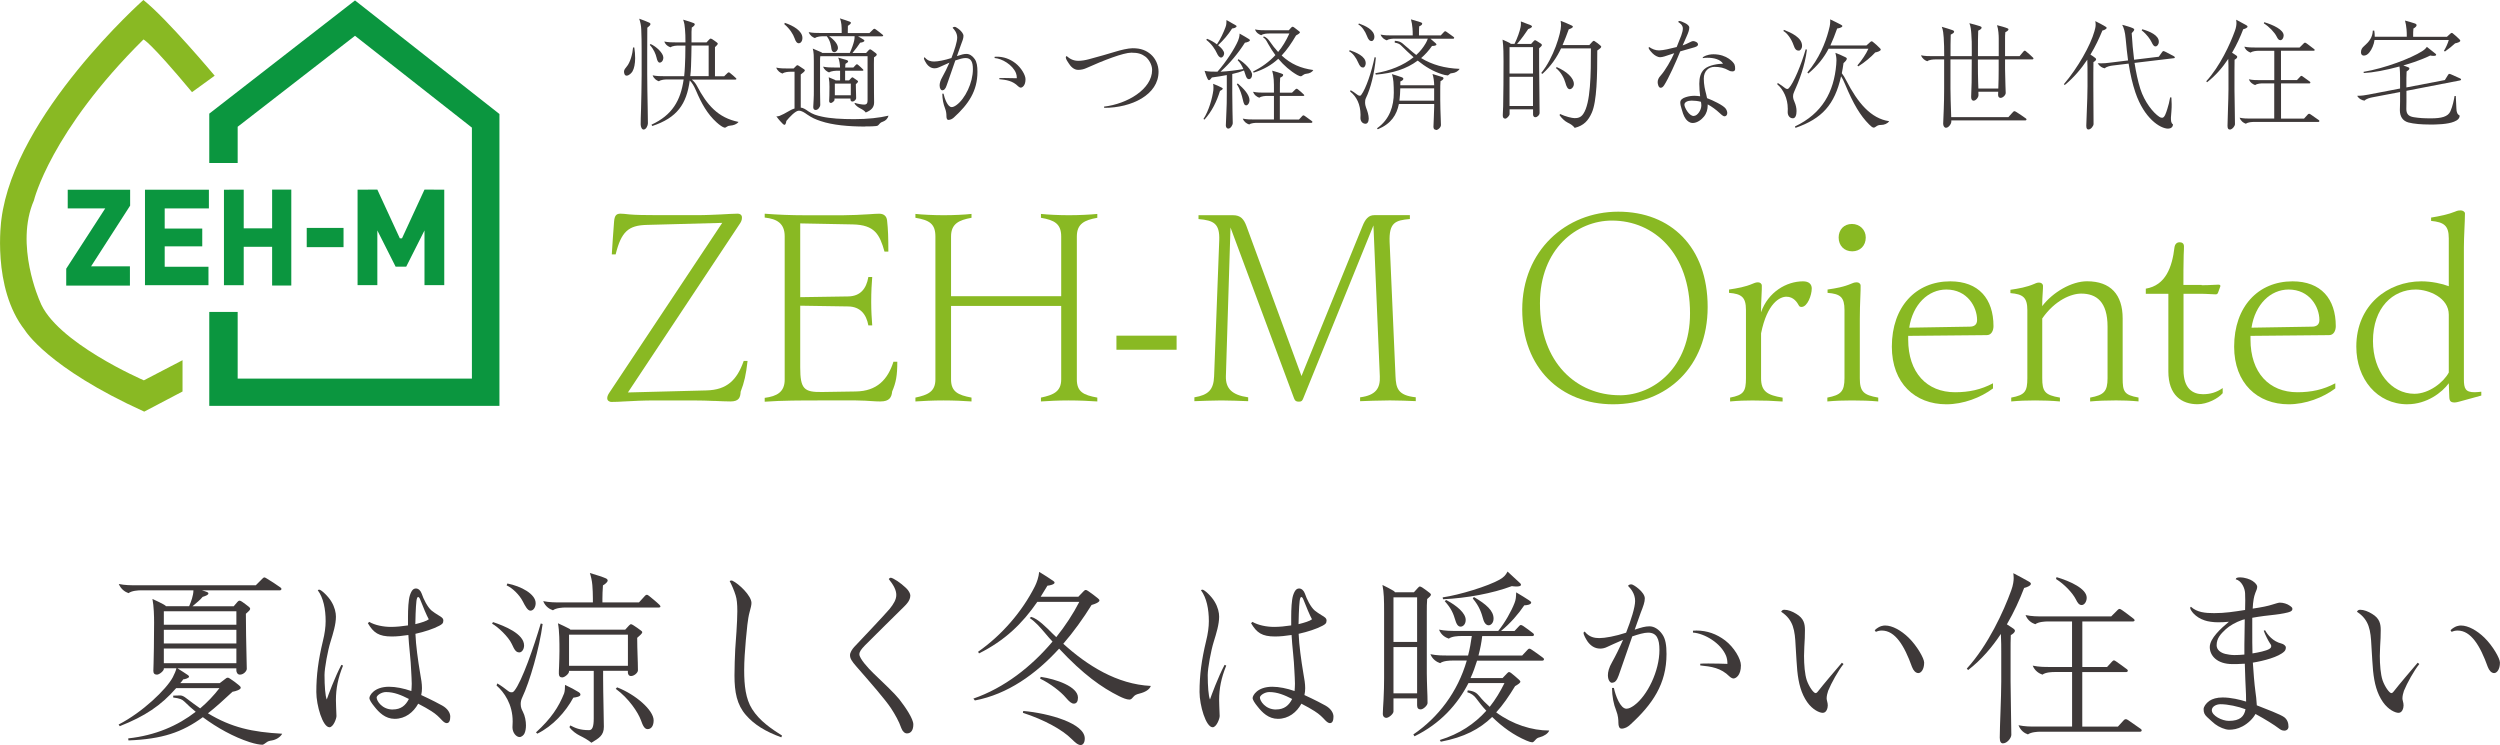 <?xml version="1.0" encoding="UTF-8"?>
<svg id="Layer_2" data-name="Layer 2" xmlns="http://www.w3.org/2000/svg" viewBox="0 0 466.62 139.07">
  <defs>
    <style>
      .cls-1 {
        fill: #89b923;
      }

      .cls-2 {
        fill: #3e3939;
      }

      .cls-3 {
        fill: #0b963f;
      }
    </style>
  </defs>
  <g id="_画像" data-name="画像">
    <g>
      <g>
        <path class="cls-1" d="M26.76,0S2.71,21.36.26,40.95c0,0-1.84,12.75,4.38,20.67,0,0,4.15,6.99,22.28,15.21l7.15-3.76v-5.84l-7.22,3.76s-16.6-7.15-19.44-14.83c0,0-4.69-10.45-1.08-18.75,0,0,3.07-12.83,20.44-30.04,0,0,1,.15,9.07,9.83l4.23-3.07S31.14,3.46,26.76,0Z"/>
        <polygon class="cls-3" points="88.08 70.66 88.08 23.82 66.26 6.68 44.36 23.66 44.36 30.42 39.06 30.42 39.06 21.21 66.26 .08 93.22 21.28 93.22 75.76 39.06 75.76 39.06 58.22 44.36 58.22 44.36 70.66 88.08 70.66"/>
        <polygon class="cls-3" points="24.29 35.41 24.29 38.38 17 49.71 24.25 49.71 24.25 53.31 12.36 53.31 12.36 50.15 19.64 38.9 12.64 38.9 12.64 35.41 24.29 35.41"/>
        <polygon class="cls-3" points="38.99 35.41 27.06 35.41 27.06 53.23 38.91 53.23 38.91 49.79 30.74 49.79 30.74 45.98 37.75 45.98 37.75 42.66 30.74 42.66 30.74 38.9 38.99 38.9 38.99 35.41"/>
        <polygon class="cls-3" points="50.79 42.62 50.79 35.39 54.37 35.39 54.37 53.29 50.79 53.29 50.79 46.06 45.49 46.06 45.49 53.23 41.8 53.23 41.8 35.41 45.49 35.4 45.49 42.62 50.79 42.62"/>
        <rect class="cls-3" x="57.25" y="42.54" width="6.87" height="3.59"/>
        <polygon class="cls-3" points="73.84 49.77 70.43 43.01 70.43 53.22 66.74 53.22 66.74 35.4 70.43 35.39 74.63 44.49 75.03 44.49 79.23 35.39 82.92 35.4 82.92 53.22 79.23 53.22 79.23 43.01 75.82 49.77 73.84 49.77"/>
      </g>
      <g>
        <path class="cls-1" d="M133.37,74.84c-1.24-.05-2.53-.1-4.16-.1h-6.74c-2.49,0-4.25.1-5.98.19-.67.05-1.72.09-2.34.09-.48,0-.81-.29-.81-.67,0-.24.05-.53.33-.96l21.13-31.79-14.15.38c-3.3.1-4.69,1.2-5.74,5.5h-.72c.1-1.77.29-4.3.43-6.17.1-1.1.43-1.43,1.2-1.43.33,0,.86.05,1.67.14,1,.1,3.01.14,5.5.14h7.03c1.77,0,3.63-.1,4.59-.14.77-.05,2.49-.14,3.06-.14.53,0,.81.33.81.62,0,.33,0,.62-.29,1.1l-20.99,31.65,14.68-.38c3.82-.1,5.69-1.96,6.93-5.5h.72c-.29,2.58-.62,4.02-1.29,5.74-.05,1.1-.33,1.82-1.91,1.82-.72,0-1.86-.05-2.96-.1Z"/>
        <path class="cls-1" d="M164.38,74.93c-.48,0-.72,0-1.43-.05-.72-.05-2.2-.14-3.2-.14h-6.69c-3.35,0-7.17,0-10.33.24v-.72c2.29-.29,3.73-1.1,3.73-3.39v-26.77c0-2.39-1.43-3.25-3.73-3.49v-.72c2.44.19,4.88.29,7.55.29h7.03c1.48,0,3.49-.1,4.92-.19.62-.05,1.48-.1,1.86-.1.91,0,1.39.48,1.48,1.24.19,1.72.24,3.2.24,5.83h-.72c-.91-3.25-1.86-4.97-5.88-5.07l-9.85-.19v13.77l8.99-.14c2.2-.05,3.35-1.39,3.73-3.63h.72c-.1,1.24-.19,2.68-.19,4.64,0,1.82.1,3.11.19,4.4h-.72c-.38-2.1-1.53-3.49-3.73-3.54l-8.99-.14v11.52c0,4.02.72,4.64,4.06,4.59l6.31-.1c3.97-.05,5.98-2.25,7.03-5.55h.72c0,2.58-.24,3.87-.96,5.55-.1,1.1-.53,1.86-2.15,1.86Z"/>
        <path class="cls-1" d="M204.8,74.93c-1.39-.1-3.44-.19-5.35-.19s-3.82.1-5.16.19v-.72c2.29-.48,3.78-1.1,3.78-3.39v-13.72h-20.56v13.72c0,2.29,1.29,2.92,3.82,3.39v.72c-1.29-.1-3.35-.19-5.26-.19s-3.87.1-5.21.19v-.72c2.29-.48,3.73-1.1,3.73-3.39v-26.68c0-2.39-1.15-3.06-3.73-3.49v-.72c1.34.14,3.44.24,5.26.24,1.96,0,3.92-.1,5.21-.24v.72c-2.34.43-3.82,1.1-3.82,3.49v11.14h20.56v-11.14c0-2.39-1.29-3.06-3.78-3.49v-.72c1.34.14,3.35.24,5.21.24s3.92-.1,5.31-.24v.72c-2.39.43-3.82,1.1-3.82,3.49v26.68c0,2.29,1.2,2.92,3.82,3.39v.72Z"/>
        <path class="cls-1" d="M219.61,65.28h-11.23v-2.63h11.23v2.63Z"/>
        <path class="cls-1" d="M259.17,74.74c-1.72,0-4.11.1-5.31.14v-.72c2.96-.38,3.78-1.72,3.68-3.92l-1.19-28.16-13.1,32.27c-.19.48-.33.62-.81.62-.53,0-.72-.14-.91-.62l-11.86-31.89-.86,27.78c-.05,2.25,1.1,3.49,4.16,3.92v.72c-1.24-.05-3.68-.14-5.02-.14-1.48,0-3.87.1-5.02.14v-.72c2.58-.43,3.59-1.39,3.68-3.92l.96-25.43c.1-3.06-1-3.68-3.87-3.92v-.72h6.45c1.39,0,2.01.72,2.49,2.01l10.28,28.01,11.38-27.97c.53-1.34,1.15-2.06,2.2-2.06h6.65v.72c-2.68.24-3.92.62-3.78,4.3l1.1,25.05c.1,2.15.38,3.58,3.78,3.92v.72c-1.15-.05-3.49-.14-5.07-.14Z"/>
        <path class="cls-1" d="M301.09,75.46c-9.75,0-16.97-6.74-16.97-17.69s8.13-18.26,17.93-18.26,16.68,6.6,16.68,17.78-7.6,18.17-17.64,18.17ZM302.29,73.78c6.41,0,13.15-5.26,13.15-15.3,0-11.19-6.69-17.31-14.58-17.31-6.5,0-13.43,5.21-13.43,15.44,0,11.19,6.93,17.16,14.87,17.16Z"/>
        <path class="cls-1" d="M327.37,74.74c-1.53,0-2.96.05-4.45.19v-.72c2.53-.48,2.96-1.15,2.96-3.63v-12.72c0-2.39-.81-3.01-3.16-3.2v-.62c1.58-.24,3.01-.48,4.45-1.1.57-.24.72-.24,1-.24.33,0,.67.24.67.62,0,.53,0,.96-.05,1.72-.05.96-.1,2.2-.1,3.25,1.34-3.82,4.78-5.78,7.84-5.78,1.1,0,1.63.53,1.63,1.34,0,1.24-.81,3.44-1.91,3.44-.19,0-.38-.05-.48-.24-.33-.62-1-1.67-2.34-1.67-1.19,0-3.59,1.15-4.73,6.84v8.37c0,2.49,1.19,3.16,4.02,3.63v.72c-1.91-.14-3.44-.19-5.35-.19Z"/>
        <path class="cls-1" d="M345.66,74.74c-1.67,0-3.06.05-4.59.19v-.72c2.53-.48,3.2-1.15,3.2-3.63v-12.72c0-2.39-.76-3.01-3.16-3.2v-.62c1.63-.24,3.01-.48,4.45-1.1.57-.24.72-.24,1.05-.24s.67.24.67.62c0,.48,0,1.2-.05,2.1-.05,1.2-.1,2.63-.1,4.21v10.95c0,2.49.67,3.16,3.44,3.63v.72c-1.53-.14-3.2-.19-4.92-.19ZM345.66,41.8c1.48,0,2.58,1.1,2.58,2.53,0,1.53-1.05,2.58-2.53,2.58s-2.53-1.05-2.53-2.58c0-1.43.96-2.53,2.49-2.53Z"/>
        <path class="cls-1" d="M364,52.51c5.31,0,8.08,3.25,8.08,8.37,0,.81-.38,1.67-1.24,1.67l-14.68.14v.67c0,6.21,3.49,9.85,8.75,9.85,2.63,0,4.83-.48,7.08-1.67v.96c-2.29,1.72-5.55,2.96-8.7,2.96-5.83,0-10.18-3.92-10.18-10.76,0-7.46,4.49-12.19,10.9-12.19ZM363.28,54.04c-3.39,0-6.26,2.77-6.93,7.12l11.28-.19c.81,0,1.39-.33,1.39-1.24,0-2.44-1.82-5.69-5.74-5.69Z"/>
        <path class="cls-1" d="M394.66,74.74c-1.48,0-3.01.05-4.54.19v-.72c2.58-.48,3.25-1.15,3.25-3.63v-9.61c0-4.64-2.06-6.17-4.92-6.17-1.82,0-4.88,1.2-7.27,4.64v11.14c0,2.49.48,3.16,3.3,3.63v.72c-1.53-.14-3.11-.19-4.64-.19s-2.92.05-4.45.19v-.72c2.58-.48,3.01-1.15,3.01-3.63v-12.67c0-2.39-.81-3.01-3.16-3.2v-.62c1.58-.24,3.01-.48,4.45-1.1.53-.24.62-.24.96-.24s.67.24.67.62c0,.33,0,.53-.05,1.24-.05.67-.1,1.62-.1,2.53,2.01-2.63,5.5-4.64,8.37-4.64,4.4,0,6.65,2.49,6.65,6.93v11.14c0,2.49.24,3.16,2.96,3.63v.72c-1.48-.14-2.96-.19-4.49-.19Z"/>
        <path class="cls-1" d="M410.94,53.23c.62,0,1.15,0,2.01-.05.76-.05.91-.05,1.1-.05.29,0,.38.1.38.24,0,.05,0,.1-.1.33l-.33.91c-.1.24-.19.33-.48.33-.24,0-.38,0-1.1-.05-.77-.05-1.24-.05-1.86-.05h-3.01v14.25c0,3.44,1.72,4.49,3.63,4.49,1.34,0,2.53-.33,3.68-1.15v.96c-.86,1-2.87,2.06-4.69,2.06-2.96,0-5.45-1.67-5.45-6.12v-14.49h-4.21v-.96c3.73-.62,4.92-4.06,5.35-7.7.1-.67.48-.96.96-.96.43,0,.81.19.81.76,0,.33,0,.77-.05,1.62-.05,1-.05,4.45-.05,5.59h3.39Z"/>
        <path class="cls-1" d="M427.89,52.51c5.31,0,8.08,3.25,8.08,8.37,0,.81-.38,1.67-1.24,1.67l-14.68.14v.67c0,6.21,3.49,9.85,8.75,9.85,2.63,0,4.83-.48,7.08-1.67v.96c-2.29,1.72-5.55,2.96-8.7,2.96-5.83,0-10.18-3.92-10.18-10.76,0-7.46,4.49-12.19,10.9-12.19ZM427.17,54.04c-3.39,0-6.26,2.77-6.93,7.12l11.28-.19c.81,0,1.39-.33,1.39-1.24,0-2.44-1.82-5.69-5.74-5.69Z"/>
        <path class="cls-1" d="M449.36,75.46c-5.69,0-9.56-4.73-9.56-10.76,0-7.75,5.88-12.19,12.14-12.19,1.91,0,3.87.43,5.12.91v-8.94c0-2.39-.91-3.01-3.3-3.25v-.62c1.53-.24,3.3-.62,4.45-1.1.53-.24.81-.24,1.1-.24.33,0,.77.24.77.57,0,.67-.05,1.91-.1,2.96-.05,1.15-.1,2.34-.1,3.35v24.62c0,1.77.29,2.44,2.01,2.44.33,0,.81-.05,1.24-.1v.72l-3.82,1.05c-.33.1-.86.24-1.15.24-.72,0-.96-.24-1-.96l-.1-2.63c-1.24,1.72-4.11,3.92-7.7,3.92ZM457.06,58.73c0-3.16-3.73-4.69-6.17-4.69-4.25,0-7.98,3.35-7.98,9.61,0,5.69,3.39,9.85,7.74,9.85,2.73,0,5.45-2.15,6.41-3.97v-10.8Z"/>
      </g>
      <g>
        <path class="cls-2" d="M116.94,14.12c-.34,0-.47-.41-.47-.77,0-.32.27-.65.47-.88.7-.79,1.13-2.44,1.22-3.61h.23c.11.65.16,1.33.16,2.01,0,.99-.18,1.92-.5,2.46-.18.29-.63.79-1.11.79ZM119.31,3.49c.77.27,1.4.52,1.9.75.14.07.2.16.2.25,0,.22-.32.47-.59.68-.02.9-.02,2.55-.02,4.27v4.36c0,1.76.05,4.33.09,6.34.02,1.04.04,2.39.04,2.89,0,.38-.32,1.15-.81,1.15-.34,0-.54-.54-.54-.97,0-.56.02-1.58.07-2.87.04-1.4.11-4.72.11-6.32v-4.56c0-1.51-.02-2.89-.07-3.93-.02-.77-.18-1.44-.38-2.03ZM121.28,8.39l.14-.18c1.06.45,2.39,1.71,2.39,2.53,0,.63-.38.95-.68.95s-.47-.41-.59-.95c-.14-.61-.52-1.58-1.26-2.35ZM135.22,23.81c-.25,0-.9-.45-1.47-.97-1.74-1.58-2.8-3.5-3.84-5.93-.38-.88-.75-1.49-1.17-1.9-.59,4.42-2.35,6.97-7,8.51l-.14-.25c3.86-1.78,5.44-4.49,6-8.44h-3.09c-.38,0-1.15.04-1.53.34-.41-.13-.93-.47-1.17-1.11.77.16,1.42.16,2.14.16h3.75c.07-.63.11-1.24.14-1.87.05-.86.09-2.39.09-3.84h-1.24c-.38,0-1.15.02-1.53.32-.41-.13-.93-.43-1.17-1.08.77.16,1.42.16,2.14.16h1.81c0-.92-.02-1.81-.09-2.5-.04-.56-.11-1.11-.34-1.74.86.25,1.65.5,1.99.65.14.07.18.14.18.23,0,.16-.25.41-.56.59-.02.2-.05.56-.05.79v1.99h2.8l.5-.54c.11-.11.2-.18.27-.18.09,0,.2.07.32.13.34.23.54.36.83.59.09.07.18.14.18.25,0,.14-.25.38-.52.63v5.44h1.71l.65-.63s.14-.11.2-.11.14.02.27.14c.36.29.79.65,1.06.92.07.07.11.11.11.16,0,.09-.09.14-.2.14h-8.12c.38.32.72.72.93,1.13,1.9,3.63,3.97,6,7.79,6.77-.34.43-.93.65-1.62.7-.25.02-.38.07-.54.18-.16.11-.29.2-.45.2ZM128.84,14.21h3.43v-5.71h-3.2c-.02,1.26-.04,2.55-.09,3.84-.02.65-.07,1.29-.14,1.87Z"/>
        <path class="cls-2" d="M161.48,23.62c-3.07,0-6.09-.27-8.3-1.02-.95-.32-1.6-.59-2.51-1.22-.52-.36-1.02-.72-1.58-.72-.61,0-1.74,1.2-2.32,1.92-.04.34-.16.72-.34.72-.07,0-.18-.04-.32-.18-.27-.27-.68-.68-1.2-1.4.2,0,.36,0,.59-.09.56-.22,1.06-.5,1.56-.79.38-.23.79-.45,1.24-.59v-6.86h-.72c-.38,0-1.15.04-1.53.34-.41-.13-.93-.47-1.17-1.11.77.16,1.42.16,2.14.16h1.11l.5-.5s.11-.11.2-.11c.07,0,.16.04.29.13.36.23.72.47.95.63.09.07.16.13.16.22,0,.16-.43.5-.77.75v6.18c.47.04.97.38,1.42.7.83.56,1.53.77,2.55.99,1.49.34,3.63.47,6,.47,2.53,0,4.72-.25,6.41-.65-.14.52-.5.92-1.02,1.11-.41.13-.54.27-.77.54-.16.18-.23.25-.54.29-.36.05-1.02.07-2.03.07ZM149.12,8.08c-.38,0-.61-.34-.81-.93-.27-.77-.9-1.78-1.92-2.64l.09-.25c1.6.54,3.29,1.51,3.29,2.82,0,.63-.34.99-.65.99ZM161.57,20.98c-.2-.29-.52-.5-.99-.74-.5-.27-.81-.5-1.08-.9l.04-.14c.61.2,1.33.32,1.74.32.56,0,.65-.32.65-.86v-8.17h-8.82c-.05.32-.05.56-.05.88v5.66c0,.34,0,.63.02,1.33.02.7.02,1.04.02,1.22,0,.34-.38.95-.86.95-.29,0-.45-.2-.45-.54,0-.32.05-1.04.07-1.31.04-.59.04-1.31.04-1.67v-5.64c0-.59,0-1.67-.2-2.3.77.32,1.13.47,1.47.63.16.07.25.11.29.18h5.15c.36-.77.68-1.67.81-2.26.07-.29.09-.54.09-.86h-4.76c.97.68,1.65,1.51,1.65,2.19,0,.41-.34.79-.68.79-.29,0-.5-.25-.54-.65-.07-.52-.18-1.45-.86-2.32h-.68c-.38,0-1.15.04-1.53.34-.41-.13-.93-.47-1.17-1.11.77.16,1.42.16,2.14.16h4.02v-.36c0-.75-.02-1.67-.34-2.37.72.23,1.29.41,1.83.61.18.07.23.14.23.23,0,.16-.27.38-.56.56-.02.2-.02.7-.02.93v.41h4.04l.68-.66c.07-.07.16-.14.23-.14.09,0,.16.05.32.16.41.29.86.65,1.2.93.11.09.14.13.14.18,0,.07-.07.14-.2.14h-4.51c.41.22.81.47,1.06.63.11.07.14.14.14.18,0,.25-.54.36-.79.38-.34.52-.86,1.24-1.44,1.92h2.55l.5-.54c.11-.11.18-.14.25-.14s.16.05.32.16c.23.16.52.38.72.54.11.09.2.18.2.27,0,.18-.25.38-.52.54-.02.16-.02.74-.02,1.24,0,1.35,0,3.97.02,5.44.02.99.02,1.56.02,1.74,0,.97-.61,1.47-1.53,1.85ZM155.12,19.22c-.25,0-.36-.14-.36-.38,0-.16.02-.59.04-1.02.02-.61.02-1.06.02-1.62,0-.65-.02-1.06-.14-1.78.45.18.77.32,1.11.47.09.05.14.07.18.11h.83v-1.8h-.41c-.38,0-1.2.02-1.65.32-.34-.14-.86-.43-1.11-1.08.77.16,1.42.16,2.14.16h1.02c0-.47-.11-1.35-.34-1.85.5.14,1.22.34,1.49.43.29.09.36.18.36.29,0,.13-.2.27-.5.45-.02.25-.05.61-.05.68h1.53l.47-.5s.11-.11.18-.11.11.02.25.13c.32.27.54.47.88.81.07.07.09.09.09.16s-.07.11-.14.11h-3.27v1.8h.74l.38-.41c.14-.13.16-.16.23-.16s.14.04.2.09c.2.14.5.34.72.5.09.07.14.11.14.2,0,.11-.2.32-.41.5,0,.23,0,.5.02,1.02.02.54.04,1.35.04,1.56,0,.29-.34.65-.72.65-.25,0-.34-.2-.34-.45v-.11h-2.98v.25c0,.2-.45.59-.7.59ZM158.8,17.78v-2.17h-2.98v2.17h2.98Z"/>
        <path class="cls-2" d="M177.01,22.38c-.27,0-.36-.34-.36-.7,0-.32-.02-.86-.27-1.49-.29-.72-.5-1.72-.5-2.71h.23c.18.88.77,2.51,1.51,2.51.29,0,.59-.16.9-.38,1.62-1.17,3.07-4.17,3.07-6.68,0-1.38-.34-2.1-1.38-2.1-.47,0-1.17.2-1.9.45-.56,1.6-1.2,3.43-1.44,4.15-.16.47-.25.72-.36.95-.25.47-.52.47-.68.47s-.45-.29-.45-.9c0-.38.11-.9.52-1.6.41-.72.88-1.67,1.31-2.66-.74.32-1.69.75-1.92.86-.27.13-.56.2-.83.2-.7,0-1.17-.38-1.51-.84-.2-.29-.5-.81-.5-1.04,0-.11.07-.16.14-.18.54.68,1.2.79,1.76.79.68,0,1.94-.23,3.23-.65.61-1.56,1.08-3.07,1.08-3.81,0-.9-.54-1.51-.86-1.83.14-.16.25-.18.43-.18.23,0,1.6.92,1.6,1.69,0,.45-.18.93-.5,1.74-.11.29-.38,1.06-.72,2.03.79-.27,1.29-.41,1.78-.41.56,0,1.13.36,1.53.95.41.56.52,1.35.52,2.39,0,3.59-1.67,6.05-4.4,8.53-.25.23-.61.45-1.04.45ZM185.63,10.6c.18-.02.27-.02.43-.02,1.26,0,2.41.41,3.45,1.2,1.08.83,1.9,2.23,1.9,3,0,1.24-.63,1.58-.9,1.58-.11,0-.34-.11-.47-.25-1.04-1.04-2.19-1.2-3.52-1.33v-.2c.2-.02.56-.02.99-.02.81,0,1.83.02,2.28.04,0-.36-.05-.65-.16-.95-.63-1.58-2.64-2.73-3.99-2.82v-.23Z"/>
        <path class="cls-2" d="M198.93,10.74c0-.16.09-.27.16-.27.68.59,1.33.88,2.19.88.52,0,1.2-.09,1.94-.29,1.74-.45,3.95-1.11,4.92-1.4,1.02-.32,2.44-.66,3.27-.66,1.58,0,2.55.43,3.39,1.15.88.77,1.44,1.99,1.44,3.23,0,4.31-5.03,6.75-10.13,6.75l-.05-.23c4.36-.5,8.98-3.27,8.98-6.84,0-1.04-.68-2.05-1.24-2.48-.68-.5-1.33-.75-2.64-.75-1.47,0-5.21,1.44-8.42,2.89-.41.18-.88.32-1.51.32-.79,0-1.38-.63-1.71-1.15-.2-.29-.59-.86-.59-1.15Z"/>
        <path class="cls-2" d="M226.49,16.34c0-.23-.02-.45-.07-.7.63.25,1.17.47,1.58.7.2.11.23.16.23.2,0,.16-.32.34-.52.43-.63,2.01-1.47,3.75-2.89,5.35l-.2-.11c1.02-1.56,1.65-3.88,1.85-5.37.02-.16.02-.32.02-.5ZM229.27,24.01c-.29,0-.47-.29-.47-.59,0-.32.07-1.74.11-2.66.05-.88.07-1.99.07-3.34v-3.41c-.9.18-1.81.32-2.78.45-.14.18-.38.5-.52.5-.09,0-.18-.04-.29-.25-.14-.23-.29-.68-.56-1.49.63.16,1.6.16,2.41.16,1.58-1.78,3.23-4.33,3.84-5.78.11-.27.29-.77.29-1.33.61.34,1.24.7,1.74,1.02.14.09.18.14.18.23,0,.2-.47.38-.93.45-1.2,1.9-2.8,3.84-4.56,5.42,1.33-.07,2.98-.27,4.27-.5-.23-.56-.56-1.17-1.06-1.65l.14-.2c1.13.65,2.55,2.08,2.55,2.91,0,.52-.29.83-.56.83-.41,0-.56-.43-.7-.88-.07-.23-.16-.5-.25-.74-.61.25-1.38.47-2.19.65v3.56c0,.99.02,2.28.04,3.36.02.99.05,1.99.05,2.23,0,.41-.41,1.04-.81,1.04ZM227.91,10.74c-.34,0-.59-.41-.77-.79-.32-.7-.97-1.74-1.99-2.51l.14-.2c.61.23,1.29.61,1.85,1.04.7-1.06,1.22-2.19,1.6-3.21.16-.43.18-.74.18-1.33.59.32,1.35.77,1.74.99.11.07.14.11.14.16,0,.27-.56.41-.83.43-.77,1.2-1.58,2.14-2.62,3.12.65.52,1.13,1.08,1.13,1.53,0,.38-.27.77-.56.77ZM230.85,15.73l.18-.16c1.11.97,2.19,2.12,2.19,3.14,0,.47-.29.95-.61.95-.34,0-.47-.29-.65-1.11-.14-.61-.47-1.92-1.11-2.82ZM233.13,23.22c-.41-.13-.93-.45-1.17-1.08.77.16,1.42.16,2.14.16h3.68v-4.4h-1.2c-.38,0-1.15.04-1.53.34-.41-.14-.93-.45-1.17-1.11.77.16,1.42.16,2.14.16h1.76v-.7c0-.56,0-1.02-.04-1.71-.04-.61-.16-1.22-.29-1.69.74.2,1.29.38,1.69.52.29.09.36.16.36.29,0,.23-.27.36-.56.5-.05.75-.05,1.29-.05,2.03v.77h2.26l.65-.63s.14-.11.2-.11.14.02.27.13c.36.29.79.65,1.06.93.07.07.11.11.11.16,0,.09-.09.13-.2.13h-4.36v4.4h3.57l.61-.65c.09-.09.14-.13.23-.13.07,0,.11.02.27.13.36.25.86.61,1.29.93.09.07.11.11.11.18s-.07.16-.2.16h-10.09c-.38,0-1.15.02-1.53.32ZM242.79,14.24c-.11,0-.36-.07-.68-.25-1.26-.72-2.48-1.78-3.52-3.02-1.24,1.15-2.71,2.01-4.6,2.59l-.11-.2c1.6-.81,3-1.81,4.17-3.07-.5-.68-.95-1.38-1.35-2.1-.38-.7-.52-.97-.93-1.2l.11-.2c.47.16.86.56,1.06.86.54.79,1.08,1.47,1.62,2.05.81-.97,1.49-2.1,2.1-3.45h-3.72c-.38,0-1.15.02-1.53.32-.41-.14-.93-.43-1.17-1.08.77.16,1.42.16,2.14.16h4.17l.45-.5c.11-.11.2-.16.27-.16s.16.04.32.16c.27.2.65.5.93.72.11.09.11.14.11.18,0,.11-.29.34-.72.56-.86,1.47-1.71,2.71-2.69,3.75,1.72,1.6,3.57,2.39,5.91,2.71-.2.38-.7.65-1.31.7-.29.02-.54.18-.68.29-.16.13-.23.18-.36.18Z"/>
        <path class="cls-2" d="M254.91,11.8c0,.47-.27.81-.47.81-.38,0-.63-.22-.93-.92-.36-.88-1.06-1.83-1.69-2.1l.09-.23c1.15.41,3,1.11,3,2.44ZM253.26,17.62c.29.23.45.25.56.25.09,0,.16-.04.25-.16.88-1.15,1.94-4.31,2.5-7.04l.23.07c-.25,2.89-.97,5.76-1.85,7.56-.14.27-.16.56-.16.81,0,.38.09.72.18.97.25.61.5,1.42.5,2.05,0,.2-.05.47-.11.61-.09.18-.25.36-.47.36-.54,0-.95-.41-.97-1.06,0-.18.02-.5.02-.63-.02-1.94-.74-3.39-1.94-4.33l.09-.25c.29.14.86.54,1.17.79ZM256.53,6.9c0,.45-.29.77-.5.77-.36,0-.63-.23-.9-.97-.32-.86-.97-1.83-1.6-2.12l.11-.2c1.11.41,2.89,1.15,2.89,2.53ZM270.12,14.06c-.25,0-.59-.09-.95-.2-1.67-.52-3.16-1.42-4.56-2.55-2.08,1.56-4.65,2.37-7.83,2.62l-.07-.27c2.69-.43,5.24-1.45,7.13-2.98-.79-.7-1.58-1.44-2.35-2.21-.25-.25-.56-.41-1.17-.52l.02-.34c.32.02.59.07.86.16.18.07.41.18.59.34.29.25.9.77,1.31,1.13s.81.7,1.24,1.02c.72-.65,1.31-1.4,1.78-2.21.14-.23.27-.54.38-.84h-6.12c-.38,0-1.15.02-1.53.32-.41-.13-.93-.45-1.17-1.08.77.16,1.42.16,2.14.16h3.86v-.32c0-.23,0-.47-.04-.99-.04-.61-.16-1.22-.29-1.69.81.23,1.26.36,1.74.52.29.09.36.16.36.29,0,.23-.27.36-.56.5-.04.56-.04,1.04-.04,1.31v.38h4.06l.61-.65c.09-.09.14-.13.23-.13.07,0,.11.02.27.13.36.25.86.61,1.29.93.09.07.11.11.11.18s-.07.16-.2.16h-4.22c.38.32.79.68.93.81.11.11.18.18.18.27,0,.22-.56.27-.83.27-.61.88-1.29,1.62-2.03,2.26,2.08,1.26,4.4,1.9,7.18,2.01-.2.38-.79.75-1.31.79-.25.02-.41.04-.59.22-.14.14-.29.23-.38.23ZM268.02,24.23c-.29,0-.47-.2-.47-.56,0-.41.04-1.29.07-1.71.02-.47.07-1.62.07-2.1v-.45h-6.59c-.41,2.01-1.4,3.66-3.93,4.72l-.16-.18c2.39-1.67,3.14-4.18,3.14-6.63,0-.75-.02-1.26-.07-2.05-.02-.32-.14-1.06-.29-1.44.61.18,1.26.38,1.85.59.18.07.29.14.29.32s-.29.36-.56.47v.7h6.32c-.02-.7-.11-1.49-.32-2.1.63.18,1.38.41,1.9.59.11.05.16.14.16.23,0,.18-.32.41-.56.52-.05.56-.05,1.2-.05,1.65v1.83c0,.9.05,2.6.09,3.45.02.47.04.97.04,1.26,0,.41-.52.93-.93.93ZM267.68,18.79v-2.3h-6.32c-.02.81-.07,1.58-.16,2.3h6.48Z"/>
        <path class="cls-2" d="M280.94,22.14c-.29,0-.45-.18-.45-.61,0-.14.04-1.17.07-1.67.05-1.94.07-6.05.07-8.44,0-.95,0-2.75-.18-4.02.63.27.95.43,1.31.61.14.07.18.11.2.18h.72c.54-1.08.97-2.32,1.13-3.11.04-.23.07-.43.07-.65,0-.13,0-.27-.02-.43.63.23,1.38.52,1.83.7.11.05.25.14.25.25,0,.2-.47.41-.7.47-.45.68-1.24,1.83-2.08,2.78h2.62l.47-.52c.11-.11.18-.18.25-.18.09,0,.2.07.32.14.34.2.52.32.81.52.09.07.16.14.16.25,0,.14-.23.36-.52.61,0,2.35,0,4.67.05,7.74.02,1.06.04,3.45.04,4.31,0,.41-.43.81-.79.81-.32,0-.43-.29-.43-.52v-.95h-4.38v.88c0,.29-.52.86-.81.86ZM286.13,13.72v-4.92h-4.38v4.92h4.38ZM286.13,19.79v-5.46h-4.38v5.46h4.38ZM293.92,23.87c-.36-.47-.77-.72-1.33-.99-.52-.25-1.13-.84-1.51-1.4l.11-.2c.99.47,2.21.77,2.71.77.56,0,1.13-.09,1.6-.77,1.4-2.01,1.44-7.4,1.44-12.25h-5.57c-.79,1.67-1.83,3.25-3.48,4.76l-.23-.16c2.32-2.8,3.7-7.49,3.7-8.85,0-.25-.02-.61-.07-.9.68.25,1.58.65,2.1.9.14.07.18.13.18.2,0,.2-.43.38-.77.5-.38,1.04-.74,1.99-1.15,2.93h4.99l.56-.61c.14-.13.18-.18.27-.18.07,0,.14.04.2.09.34.23.77.52,1.04.79.09.09.16.16.16.23,0,.18-.38.45-.74.7,0,4.67-.07,9.5-1.04,11.64-.63,1.4-1.44,2.37-3.18,2.8ZM290.4,12.7l.16-.18c1.81.79,3.2,1.99,3.2,3.16,0,.52-.41.97-.77.97-.38,0-.63-.5-.81-1.2-.23-.83-.83-2.03-1.78-2.75Z"/>
        <path class="cls-2" d="M309.94,16.38c-.36,0-.54-.65-.54-1.06,0-.43.23-.86.52-1.17.88-.97,2.01-2.93,2.57-4.22-.43.14-.77.25-.97.32-.52.18-1.22.43-1.65.43-.5,0-1.06-.36-1.42-.72-.43-.43-.74-.86-.74-1.02,0-.07.04-.11.11-.16.54.36,1.13.63,1.83.63.36,0,1.06-.11,1.47-.2.52-.11,1.17-.27,1.83-.43.25-.61.59-1.47.86-2.17.18-.5.29-.93.29-1.31,0-.63-.59-1.01-.88-1.2.05-.09.11-.18.25-.18.18,0,.63.18,1.02.38.41.2.81.5.81.84,0,.43-.16.9-.45,1.56-.25.54-.54,1.2-.79,1.78.45-.16.86-.34,1.2-.52.36-.2.61-.29.79-.29.23,0,.88.2.88.63,0,.32-.41.47-.95.61-.5.14-1.44.41-2.37.68-.77,1.94-2.21,5.1-3,6.32-.25.38-.45.47-.65.47ZM315.9,22.95c-.52,0-.93-.34-1.24-.72-.18-.23-.43-.72-.52-1.01-.11-.38-.2-.68-.27-.88-.14-.41-.25-.86-.25-1.22,0-.5.45-.81,1.04-.99.56-.18,1.08-.25,1.65-.25.34,0,.68.05,1.02.09-.09-.68-.16-1.58-.16-2.35,0-1.15.25-2.08.93-2.71.86-.79,2.71-1.02,3.5-1.02-.52-.83-1.76-1.11-2.87-1.11-.32,0-.63.02-.92.07,0-.09,0-.16.07-.2.72-.47,1.56-.52,1.94-.52,2.53,0,3.79,1.54,3.93,1.94.09.25.11.45.11.81,0,.27-.18.45-.5.45-.25,0-.45-.04-.72-.2-.83-.47-1.62-.65-2.62-.65-1.08,0-2.01.74-2.01,2.19,0,1.15.23,2.1.45,2.93.07.25.11.47.16.72,1.11.41,3,1.33,3.45,1.92.23.29.32.63.32.86,0,.34-.2.61-.52.61-.18,0-.45-.18-.9-.61-.65-.61-1.51-1.24-2.23-1.62v.16c0,.77-.2,1.51-.7,2.12-.43.54-1.24,1.2-2.12,1.2ZM316.13,21.64c.72,0,1.42-1.13,1.42-1.94,0-.18-.02-.43-.07-.7-.61-.16-1.2-.22-1.74-.22-.7,0-1.35.25-1.35.77,0,.47.84,2.1,1.74,2.1Z"/>
        <path class="cls-2" d="M333.68,20.24c0-1.81-.79-3.52-1.96-4.51l.09-.25c.43.25,1.2.81,1.38.97.14.11.29.16.41.16.09,0,.18-.04.27-.14.86-.86,2.35-4.42,3.16-7.27l.23.07c-.36,3-1.49,5.91-2.39,7.88-.14.29-.2.56-.2.81,0,.45.16.81.27,1.06.25.56.38,1.17.38,1.71,0,.7-.18,1.35-.68,1.35-.56,0-.97-.47-.97-1.15,0-.18.02-.54.02-.7ZM332.87,5.8l.09-.23c1.33.52,3.39,1.42,3.39,2.98,0,.54-.32.9-.61.9-.41,0-.7-.18-.99-1.06-.36-1.06-1.17-2.23-1.87-2.59ZM343.63,14.26c-1.2,5.28-3.54,7.88-8.51,9.61l-.09-.27c5.1-2.42,7.27-6.45,7.7-11.55.02-.27.04-.56.04-.79,0-.56-.11-1.06-.2-1.4.75.29,1.31.54,1.9.83.18.09.23.16.23.27,0,.23-.27.52-.61.81-.09.68-.2,1.31-.32,1.9.32.41.56.81.83,1.35,2.14,4.17,4.6,7.11,8.01,7.6-.32.47-.93.7-1.51.7-.41,0-.65.09-.9.27-.18.14-.32.23-.5.23-.2,0-.52-.27-.83-.59-1.65-1.65-2.93-3.79-4.49-7.51-.27-.65-.5-1.11-.74-1.47ZM348.71,9.09h-7.4c-.88,1.67-2.03,3.16-3.79,4.63l-.18-.2c2.21-2.59,3.36-5.51,3.95-7.72.16-.56.32-1.2.32-1.81,0-.14,0-.25-.02-.38.72.34,1.42.68,1.96.97.25.13.32.2.32.29,0,.27-.74.43-.97.45-.41,1.15-.81,2.19-1.26,3.16h6.73l.68-.61c.16-.14.2-.16.27-.16s.14.02.23.09c.5.38.9.77,1.33,1.2.09.09.16.16.16.25,0,.27-.65.47-1.04.54-.72.81-1.96,1.85-3.16,2.6l-.16-.18c.83-.95,1.67-2.23,2.05-3.11Z"/>
        <path class="cls-2" d="M363.23,23.85c-.34,0-.54-.36-.54-.77,0-.34.07-1.78.11-2.73.04-1.08.07-2.37.07-3.75v-5.51h-1.62c-.38,0-1.15.04-1.53.34-.41-.14-.93-.47-1.17-1.11.77.16,1.42.16,2.14.16h2.19c0-1.33-.02-2.5-.09-3.45-.04-.61-.11-1.44-.36-2.03.88.25,1.42.43,2.01.63.2.07.29.16.29.27,0,.23-.23.36-.63.56-.04,1.08-.04,2.46-.04,4.02h3.97v-.83c0-1.56,0-2.28-.09-3.36-.04-.61-.11-1.38-.36-1.96.65.16,1.44.38,1.99.56.2.07.29.16.29.27,0,.23-.23.36-.63.56-.05,1.2-.05,2.05-.05,3.79v.97h3.88v-3.27c0-.59-.05-1.72-.32-2.51.63.16,1.47.38,1.96.59.11.05.18.11.18.2,0,.18-.34.41-.59.52-.05.56-.05.75-.05,1.2v3.27h2.71l.72-.86c.09-.11.16-.16.23-.16.09,0,.14.02.29.16.54.45.77.65,1.24,1.11.09.09.11.11.11.18,0,.09-.09.18-.2.18h-5.1v1.81c0,.47.05,2.26.07,2.96.02.56.05,1.22.05,1.49,0,.41-.54.92-.95.92-.29,0-.47-.2-.47-.56,0-.16,0-.36.02-.59h-3.7c.02.27.02.5.02.63,0,.45-.5,1.04-.9,1.04-.34,0-.47-.29-.47-.7,0-.34.07-2.14.09-2.69.02-.97.02-2.37.02-3.75v-.56h-3.97v5.44c0,1.26.07,3.14.09,3.77.02.41.05,1.02.05,1.56h10.67l.88-.97c.09-.09.16-.14.25-.14s.18.05.36.16c.5.32,1.29.83,1.78,1.2.09.07.11.11.11.18,0,.09-.09.18-.2.18h-13.83v.22c0,.45-.52,1.15-.97,1.15ZM369.26,16.52h3.72c.05-.74.07-2.84.07-3.54v-1.87h-3.88v.5c0,1.26.02,3.14.05,3.77,0,.29.02.72.04,1.15Z"/>
        <path class="cls-2" d="M389.81,24.17c-.25,0-.41-.16-.41-.7,0-.45.05-1.47.09-2.48.07-1.6.14-3.72.14-4.88v-2.37c0-.61,0-1.8-.04-2.6-1.15,1.72-2.53,3.36-4.22,4.74l-.14-.18c2.6-3.05,4.96-7.24,5.69-9.86.11-.38.23-.83.23-1.2,0-.25-.02-.5-.07-.7.68.34,1.42.72,1.85.99.23.13.27.2.27.27,0,.23-.5.45-.79.5-.59,1.44-1.31,2.98-2.23,4.49.32.2.63.41.88.61.09.07.18.16.18.25,0,.23-.27.41-.5.54-.02.61-.02,1.29-.02,1.99v2.51c0,.77,0,2.69.02,3.68.02,1.4.02,2.71.02,3.38,0,.36-.5,1.02-.95,1.02ZM404.68,24.01c-1.49,0-4.49-1.92-6.12-6.77-.52-1.56-.93-3.27-1.26-5.37l-2.96.36c-.38.04-1.15.18-1.49.52-.43-.07-.97-.34-1.31-.95.23.02.43.02.63.02.54,0,1.02-.04,1.53-.11l3.5-.43c-.16-1.22-.32-2.57-.45-4.08-.11-1.26-.34-2.01-.65-2.57.7.18,1.56.43,1.96.61.2.09.29.18.29.27,0,.18-.2.41-.47.68.09,1.67.25,3.34.45,4.96l4.6-.56.65-.9c.07-.09.14-.16.2-.16s.14.02.34.11c.54.27,1.15.59,1.56.81.2.11.25.18.25.25s-.02.14-.16.16l-7.36.88c.27,1.71.61,3.36,1.08,4.85.79,2.46,2.39,4.45,3.54,5.21.2.14.36.18.54.18.45,0,.72-.9.95-1.62.18-.54.43-1.49.54-2.19l.23.02c.02.27.05.93.05,1.24,0,.41,0,.86-.05,1.38-.04.45-.09,1.02-.09,1.15,0,.56.02,1.04.38,1.24,0,.54-.41.81-.93.81ZM402.34,8.66c-.36,0-.52-.32-.77-.83-.25-.5-.83-1.38-1.83-2.17l.11-.2c1.35.38,3.09,1.11,3.09,2.32,0,.52-.32.88-.61.88Z"/>
        <path class="cls-2" d="M416.17,24.17c-.25,0-.41-.16-.41-.7,0-.59.04-1.96.09-3.16.04-1.31.09-2.62.09-3.59v-3.43c0-.54,0-1.54-.04-2.3-1.06,1.6-2.35,3.11-3.95,4.36l-.16-.18c2.57-2.82,4.45-6.91,5.35-9.41.25-.66.29-1.2.29-1.49,0-.2-.02-.41-.05-.59.65.34,1.44.77,1.87,1.01.2.11.25.2.25.27,0,.23-.5.43-.81.5-.54,1.42-1.22,2.91-2.08,4.38.29.18.56.36.79.52.09.07.18.16.18.25,0,.23-.27.41-.5.54-.02.61-.02,1.29-.02,1.99v3.57c0,.77.02,2.05.05,3.32.02,1.2.04,2.44.04,3.14,0,.36-.5,1.02-.99,1.02ZM419.15,23.08c-.41-.14-.88-.45-1.13-1.11.77.16,1.38.16,2.1.16h4.36v-6.57h-2.03c-.38,0-1.15.02-1.53.32-.41-.14-.93-.45-1.17-1.08.77.16,1.42.16,2.14.16h2.6v-5.48h-2.89c-.38,0-1.15.04-1.53.34-.41-.14-.93-.45-1.17-1.11.77.16,1.42.16,2.14.16h8.17l.77-.77c.07-.07.16-.14.25-.14.07,0,.18.07.32.16.45.32.93.68,1.35,1.02.09.07.14.13.14.2s-.09.13-.18.13h-6.12v5.48h2.98l.61-.65c.09-.09.14-.14.23-.14.07,0,.11.02.27.14.36.25.86.61,1.29.93.09.07.11.11.11.18s-.07.16-.2.16h-5.28v6.57h4.29l.72-.79c.07-.07.14-.11.23-.11s.16.02.32.14c.47.32,1.02.7,1.49,1.04.09.07.11.11.11.18s-.07.16-.18.16h-12.01c-.38,0-1.15.04-1.53.34ZM422.54,4.37l.07-.23c1.67.5,3.63,1.4,3.63,2.48,0,.45-.27.88-.61.88-.32,0-.5-.27-.7-.68-.38-.77-1.38-1.83-2.39-2.46Z"/>
        <path class="cls-2" d="M453.39,23.24c-1.33,0-2.84-.11-3.86-.38-1.08-.29-1.6-1.13-1.6-2.32,0-.04,0-.25.02-.68.02-.52.02-.75.02-.92v-1.76l-5.19.99c-.45.09-1.13.27-1.44.61-.43-.04-1.02-.29-1.38-.9.86,0,1.42-.09,2.14-.23l5.87-1.13v-2.01c0-.68-.02-1.49-.11-2.1-2.69.72-4.87,1.13-6.66,1.22l-.05-.22c4.04-.68,8.85-2.53,10.92-3.84.43-.27.72-.54.9-.83.68.52,1.11.86,1.56,1.24.14.11.18.16.18.25,0,.16-.25.2-.54.2-.16,0-.36-.02-.56-.07-.41.2-2.08,1.02-5.03,1.85.38.14.72.27.95.36.11.04.18.11.18.23,0,.2-.32.41-.52.54-.02.23-.04.72-.04,1.24v1.74l7.18-1.38.59-.95c.07-.11.14-.2.23-.2s.18.02.34.09c.52.23,1.13.5,1.67.75.16.07.2.13.2.2,0,.09-.05.16-.29.2l-9.91,1.92v1.99c0,.18-.02,1.13-.02,1.42,0,1.04.56,1.4,1.49,1.53.95.14,1.65.2,3.11.2,1.92,0,3.18-.29,3.63-1.33.43-.99.65-2.1.77-2.84h.23c.04.61.09,1.58.11,2.28.02.77.18,1.13.61,1.38,0,.5-.36.86-1.04,1.13-1.22.5-3.23.54-4.65.54ZM441.21,10.38c-.34,0-.54-.23-.54-.63,0-.54.25-.86.59-1.15.9-.79,1.58-1.6,1.62-2.89h.27c.07.38.09.77.09,1.15h5.98v-.34c0-.23,0-.47-.04-.99-.04-.61-.16-1.22-.29-1.69.74.2,1.31.36,1.78.52.29.09.38.2.38.36,0,.2-.27.43-.59.61-.05.56-.05.86-.05,1.13v.41h6.3l.65-.59c.14-.11.18-.14.25-.14s.11.02.2.09c.43.34.86.72,1.24,1.11.09.09.16.18.16.25,0,.27-.61.43-.97.5-.54.5-1.13.99-1.9,1.53l-.18-.14c.38-.61.7-1.33.9-2.01h-13.86c-.11.86-.5,1.74-.95,2.3-.32.41-.68.61-1.06.61Z"/>
      </g>
    </g>
    <g>
      <path class="cls-2" d="M48.95,139c-.45,0-1.29-.14-2.38-.49-2.9-.94-6.05-2.66-8.71-4.65-3.88,2.83-7.56,4.09-13.89,4.34l-.04-.38c5.11-.56,9.27-2.38,12.6-4.97-.73-.59-1.47-1.26-2.1-1.89-.42-.42-.91-.63-2.1-.77v-.35c.52-.03.98-.03,1.4-.03.28,0,.7.24,1.01.49.91.7,1.78,1.33,2.62,1.92,1.36-1.16,2.59-2.45,3.6-3.78h-8.08c-2.83,3.25-5.84,5.25-10.53,7.1l-.21-.31c4.44-2.27,8.92-6.58,10.11-8.82.28-.53.63-1.33.67-1.68h-2.34v.11c0,.38-.84,1.08-1.29,1.08s-.67-.24-.67-.7c0-.21,0-.59.04-1.29.03-1.19.1-4.2.1-7.73,0-1.12-.04-3.04-.31-4.41.98.46,1.57.73,2.13,1.05.24.14.38.25.38.31h4.34c.35-.8.8-1.99.8-2.97h-9.73c-.59,0-1.78.07-2.38.53-.63-.21-1.43-.74-1.82-1.71,1.19.24,2.2.24,3.32.24h22.25l1.26-1.26c.07-.07.21-.21.35-.21.1,0,.28.1.56.28.84.53,1.68,1.05,2.45,1.61.14.11.17.18.17.28,0,.14-.17.25-.31.25h-14.52c.38.11.7.21.94.31.18.07.25.14.25.28,0,.25-.49.45-1.08.63-.31.42-1.12,1.12-1.89,1.75h7.7l.66-.77c.21-.25.35-.28.42-.28.14,0,.28.07.49.21.49.35.73.52,1.22.91.14.1.28.25.28.42,0,.21-.35.52-.8.91,0,2.69.07,5.53.1,6.96.04,1.26.07,2.48.07,3.32,0,.38-.56,1.08-1.29,1.08-.49,0-.66-.52-.66-.8v-.38h-10.99c.73.46,1.61,1.02,1.99,1.29.17.14.17.21.17.28,0,.25-.8.49-1.08.49-.17.25-.35.49-.56.7h7.38l1.01-.77c.17-.14.31-.24.46-.24.17,0,.28.07.49.21.63.42,1.08.74,1.64,1.22.21.18.31.28.31.46,0,.32-.88.63-1.54.74-1.68,1.57-3.15,2.9-4.58,4.02,4.41,2.66,8.26,3.5,13.86,3.81-.35.63-1.12,1.12-1.96,1.26-.46.07-.7.14-1.01.38-.28.21-.56.42-.77.42ZM44.12,116.61v-2.52h-13.54v2.52h13.54ZM44.12,120.1v-2.55h-13.54v2.55h13.54ZM44.12,123.78v-2.73h-13.54v2.73h13.54Z"/>
      <path class="cls-2" d="M61.49,135.74c-1.26,0-2.45-4.09-2.45-6.58,0-3.18.38-5.98,1.22-9.48.35-1.4.52-2.66.52-3.74,0-2.24-.42-4.37-1.47-5.77.07-.07.14-.11.28-.11.35,0,1.68,1.22,2.27,2.24.63,1.05.84,2.06.84,2.8,0,1.43-.52,3.11-1.01,4.69-.49,1.54-1.12,4.9-1.12,6.19,0,2.06.14,3.95.42,4.58.24-.7,1.5-4.16,2.73-6.47l.31.14c-.94,2.31-1.33,4.27-1.33,6.44,0,.38,0,.7.03,1.16.04.7.07,1.47.07,1.82,0,.49-.59,2.1-1.33,2.1ZM78.04,131.37c-.87,1.57-2.38,2.8-4.37,2.8-1.75,0-2.94-1.19-3.81-2.31-.49-.6-.91-1.22-.91-1.58,0-.46.87-2.1,3.67-2.1,1.26,0,2.76.31,4.16.8.03-.38.07-.91.07-1.37,0-.59-.07-1.75-.1-2.31-.04-1.05-.14-2.34-.25-3.39-.14-1.26-.21-2.34-.28-3.39-1.08.17-2.17.28-3.08.28-2.45,0-3.43-.7-4.48-2.48l.25-.25c1.08.63,2.66.94,4.06.94.94,0,2.1-.11,3.18-.28v-1.61c0-1.33.07-3.12.35-3.99.35-1.08.73-1.29,1.15-1.29.46,0,.87.42,1.05.94.35,1.05,1.08,2.52,1.85,3.18.35.28.81.59,1.29.88s.91.52.91.98c0,.53-.25.7-.77.98-1.12.59-2.73,1.12-4.44,1.5.07,2.1.49,5.04.87,7.31.21,1.15.35,2.03.35,2.83,0,.42-.04.88-.14,1.29,1.92.88,3.57,1.75,3.92,1.96,1.01.56,1.5,1.37,1.5,2.06s-.17,1.22-.66,1.22c-.21,0-.46-.11-.84-.49-.59-.63-1.08-1.15-2.03-1.75-.7-.46-1.36-.8-2.48-1.4ZM73.31,132.42c1.54,0,2.41-.77,3.01-1.96-1.43-.73-2.76-1.29-4.27-1.29-.87,0-1.75.63-1.75,1.02,0,.63,1.01,2.24,3.01,2.24ZM77.51,116.5c1.15-.28,2.13-.59,2.52-.91-.39-.7-1.08-2.34-1.64-3.78-.1-.25-.25-.38-.35-.38-.14,0-.24.21-.31.73-.14,1.01-.21,3.95-.21,4.34Z"/>
      <path class="cls-2" d="M91.84,116.43l.17-.32c2.1.7,5.81,2.17,5.81,4.37,0,.74-.45,1.29-.87,1.29-.59,0-.88-.35-1.43-1.58-.63-1.36-2.62-3.22-3.67-3.78ZM92.68,127.94l.14-.38c.67.38,1.43.95,1.96,1.37.35.28.52.28.7.28s.28,0,.52-.28c1.4-1.71,3.67-8.26,4.93-12.56l.35.1c-.59,4.51-2.41,10.78-3.81,13.72-.21.42-.28.84-.28,1.22,0,.66.21,1.05.39,1.4.42.8.59,1.79.59,2.59,0,.59-.1,1.12-.28,1.5-.14.32-.56.67-.91.67-.63,0-1.33-.81-1.33-1.82,0-.24.04-.8.04-1.08,0-3.25-1.61-5.49-3.01-6.72ZM94.56,109.26l.14-.35c2.55.49,5.28,1.96,5.28,3.67,0,.7-.38,1.4-.98,1.4-.52,0-.98-.87-1.43-1.75-.63-1.22-1.92-2.48-3.01-2.97ZM105.48,127.84c1.12.52,1.68.84,2.55,1.36.1.07.31.21.31.46,0,.35-.77.49-1.33.56-1.47,2.69-3.81,5.28-6.72,6.72l-.25-.24c2.83-2.59,4.23-4.72,5.25-7.28.14-.39.17-1.05.17-1.58ZM103.21,113.91c-.63-.21-1.43-.7-1.82-1.71,1.19.24,2.2.24,3.32.24h5.95v-.77c0-.84-.04-1.64-.1-2.45-.07-.84-.25-1.61-.46-2.27,1.33.38,2.48.77,3.01,1.01.21.11.31.25.31.39,0,.25-.38.63-.88.91-.07.67-.1,2.1-.1,2.45v.73h6.82l1.15-1.26c.07-.07.21-.17.31-.17s.21.04.42.21c.52.42,1.47,1.19,1.96,1.68.1.11.17.21.17.32s-.14.17-.28.17h-17.42c-.59,0-1.78.07-2.38.53ZM110.41,138.65c-.73-.59-1.4-.95-2.24-1.37-.56-.28-1.43-.87-1.89-1.57l.17-.31c.88.46,1.75.88,3.5.88.59,0,.87-.6.87-2.17v-8.89h-4.62v.14c0,.39-.81,1.08-1.26,1.08-.42,0-.63-.25-.63-.7,0-.32,0-.74.04-1.33.03-.88.07-2.03.07-2.9,0-1.57,0-3.78-.28-5.18.56.24,1.64.77,2.1,1.01.14.07.18.11.21.18h10.25l.7-.77c.14-.14.28-.25.38-.25s.28.11.45.21c.49.31.94.63,1.4.98.14.1.24.17.24.35s-.52.67-.94,1.01c0,1.15.04,2.27.07,3.22.03.95.07,2.03.07,2.83,0,.49-.73,1.08-1.29,1.08-.49,0-.59-.45-.59-.7v-.28h-4.62v1.36c0,1.54.04,3.39.07,5,.04,1.47.07,3.39.07,4.09,0,1.61-.91,2.13-2.31,2.97ZM117.2,124.27v-5.81h-10.99v5.81h10.99ZM114.93,128.57l.25-.28c3.46,1.33,6.82,4.27,6.82,6.16,0,1.05-.46,1.64-1.12,1.64-.56,0-.88-.59-1.26-1.68-.52-1.43-2.27-4.09-4.69-5.84Z"/>
      <path class="cls-2" d="M136.48,108.35s.14,0,.21.03c1.26.6,3.57,2.83,3.57,4.16,0,.38-.14.98-.35,1.71-.35,1.26-.52,3.29-.7,5.21-.17,1.96-.31,3.88-.31,5.63,0,2.87.28,5.35,1.47,7.24,1.43,2.27,3.64,3.71,5.6,4.97l-.14.32c-2.97-1.08-5.07-2.38-6.61-4.16-1.68-1.92-2.13-4.27-2.13-7.38,0-1.12.07-3.88.14-4.9.1-1.33.39-5.14.39-7.1,0-1.4-.1-2.27-.31-2.94-.28-.94-.77-2.03-1.12-2.69.1-.07.24-.1.31-.1Z"/>
      <path class="cls-2" d="M165.89,108.07c.1-.14.25-.24.35-.24.42,0,1.85.94,2.87,1.92.52.49.8,1.05.8,1.4,0,.94-.77,1.68-1.12,2.03-.38.35-7,6.93-7.38,7.31-.7.74-1.01,1.16-1.01,1.64,0,.77,1.64,2.59,2.62,3.53,2.06,1.96,3.99,3.81,4.83,4.86,1.15,1.47,2.62,3.64,2.62,4.69s-.42,1.68-1.19,1.68c-.38,0-.8-.31-1.05-.98-.45-1.29-1.15-2.52-1.92-3.71-1.12-1.68-3.78-4.72-6.47-7.8-.88-1.01-1.19-1.5-1.19-2.13,0-.46.39-1.08.77-1.5,1.36-1.43,5.7-6.02,6.61-7.1.77-.94,1.26-1.78,1.26-2.62,0-.91-.49-1.82-1.4-2.97Z"/>
      <path class="cls-2" d="M197.67,121.08c-4.34,4.76-9.59,8.5-15.71,9.66l-.28-.35c5.77-1.99,10.85-5.98,14.77-10.64-.49-.52-.98-1.08-1.5-1.71-.84-.98-1.64-1.92-2.76-2.69l.28-.21c1.22.31,2.94,2.06,3.95,3.08.25.25.49.49.73.7,1.68-2.1,3.15-4.34,4.3-6.58h-7.84c-2.8,4.06-6.05,7.21-10.88,9.62l-.17-.31c4.44-3.11,8.22-7.49,10.6-12.21.38-.77.7-1.71.8-2.7.98.6,1.82,1.12,2.66,1.71.14.11.21.18.21.31,0,.32-.91.53-1.33.56-.42.7-.84,1.4-1.26,2.06h7.03l.94-.98c.14-.14.28-.28.42-.28.17,0,.28.07.49.21.63.42,1.26.91,1.78,1.33.21.18.31.28.31.42,0,.32-.84.67-1.47.84-1.54,2.48-3.32,4.97-5.28,7.24,4.48,4.06,10.01,7.56,16.34,7.87-.24.67-1.01,1.15-2.13,1.43-.56.14-.87.28-1.15.63-.14.17-.38.49-.7.49-.56,0-1.29-.32-1.92-.63-3.25-1.61-6.72-4.06-11.23-8.89ZM190.92,133.05l.07-.35c4.79.42,11.48,2.31,11.48,5.14,0,.8-.35,1.22-.77,1.22-.52,0-1.08-.53-1.71-1.15-1.71-1.71-5.07-3.57-9.06-4.86ZM194.14,126.68l.1-.35c2.87.42,6.96,1.82,6.96,3.88,0,.7-.25,1.12-.77,1.12-.42,0-.84-.35-1.5-1.12-.94-1.12-2.94-2.66-4.79-3.54Z"/>
      <path class="cls-2" d="M226.34,135.74c-1.26,0-2.45-4.09-2.45-6.58,0-3.18.38-5.98,1.22-9.48.35-1.4.52-2.66.52-3.74,0-2.24-.42-4.37-1.47-5.77.07-.07.14-.11.28-.11.35,0,1.68,1.22,2.27,2.24.63,1.05.84,2.06.84,2.8,0,1.43-.52,3.11-1.01,4.69-.49,1.54-1.12,4.9-1.12,6.19,0,2.06.14,3.95.42,4.58.24-.7,1.5-4.16,2.73-6.47l.31.14c-.94,2.31-1.33,4.27-1.33,6.44,0,.38,0,.7.03,1.16.04.7.07,1.47.07,1.82,0,.49-.59,2.1-1.33,2.1ZM242.89,131.37c-.87,1.57-2.38,2.8-4.37,2.8-1.75,0-2.94-1.19-3.81-2.31-.49-.6-.91-1.22-.91-1.58,0-.46.87-2.1,3.67-2.1,1.26,0,2.76.31,4.16.8.03-.38.07-.91.07-1.37,0-.59-.07-1.75-.1-2.31-.04-1.05-.14-2.34-.25-3.39-.14-1.26-.21-2.34-.28-3.39-1.08.17-2.17.28-3.08.28-2.45,0-3.43-.7-4.48-2.48l.25-.25c1.08.63,2.66.94,4.06.94.94,0,2.1-.11,3.18-.28v-1.61c0-1.33.07-3.12.35-3.99.35-1.08.73-1.29,1.15-1.29.45,0,.87.42,1.05.94.35,1.05,1.08,2.52,1.85,3.18.35.28.81.59,1.29.88s.91.52.91.98c0,.53-.25.7-.77.98-1.12.59-2.73,1.12-4.44,1.5.07,2.1.49,5.04.87,7.31.21,1.15.35,2.03.35,2.83,0,.42-.04.88-.14,1.29,1.92.88,3.57,1.75,3.92,1.96,1.01.56,1.5,1.37,1.5,2.06s-.17,1.22-.66,1.22c-.21,0-.46-.11-.84-.49-.59-.63-1.08-1.15-2.03-1.75-.7-.46-1.36-.8-2.48-1.4ZM238.17,132.42c1.54,0,2.41-.77,3.01-1.96-1.43-.73-2.76-1.29-4.27-1.29-.87,0-1.75.63-1.75,1.02,0,.63,1.01,2.24,3.01,2.24ZM242.36,116.5c1.15-.28,2.13-.59,2.52-.91-.39-.7-1.08-2.34-1.64-3.78-.1-.25-.25-.38-.35-.38-.14,0-.24.21-.31.73-.14,1.01-.21,3.95-.21,4.34Z"/>
      <path class="cls-2" d="M258.73,133.99c-.31,0-.63-.25-.63-.77,0-.45.07-1.61.14-2.73.07-1.33.1-2.8.1-3.95v-12.18c0-2.48-.03-3.74-.31-5.18.81.39,1.47.74,2.06,1.09.17.1.28.24.28.28h3.53l.7-.77c.21-.25.31-.31.42-.31s.24.07.42.17c.38.25,1.01.7,1.4,1.02.17.14.24.21.24.35,0,.17-.35.52-.7.8-.07.66-.07,1.71-.07,2.27v11.58c0,.8.04,1.92.07,2.94.04.87.07,1.78.07,2.62,0,.42-.77,1.19-1.29,1.19-.42,0-.66-.24-.66-.77v-1.29h-4.41v2.45c0,.42-.84,1.19-1.36,1.19ZM264.5,119.82v-8.33h-4.41v8.33h4.41ZM264.5,129.41v-8.64h-4.41v8.64h4.41ZM285.99,138.54c-.25,0-.59-.1-1.08-.31-2.38-1.01-4.51-2.55-6.4-4.41-2.34,2.27-5.21,3.78-9.59,4.62l-.18-.32c3.67-1.12,6.51-3.04,8.68-5.46-.7-.74-1.33-1.54-1.92-2.34-.38-.52-.94-.91-1.64-1.12l.1-.35c1.19.14,1.64.46,2.13,1.05.59.74,1.26,1.4,1.96,2.03,1.08-1.36,1.99-2.87,2.76-4.44h-6.72c-2.06,4.02-5.28,7.59-10.08,9.94l-.21-.35c4.62-3.15,8.26-7.87,9.97-13.79h-2.59c-.59,0-1.78.03-2.38.49-.63-.21-1.43-.7-1.82-1.68,1.19.25,2.2.25,3.32.25h3.71c.31-1.15.52-2.38.7-3.64h-1.92c-.59,0-1.78.04-2.38.49-.63-.21-1.43-.67-1.82-1.68,1.19.24,2.2.24,3.32.24h7.73c1.22-1.5,2.45-3.67,3.04-5.21.25-.63.28-1.08.31-1.99.84.49,1.85,1.12,2.38,1.47.28.18.42.32.42.42,0,.42-.88.53-1.29.53-1.08,1.61-2.66,3.43-4.34,4.79h2.52l.88-.94c.1-.1.17-.17.31-.17.1,0,.21.04.42.17.7.49,1.19.84,1.85,1.36.14.11.17.18.17.28s-.07.25-.28.25h-9.38c-.14,1.22-.38,2.45-.7,3.64h8.15l1.01-1.08c.14-.14.21-.21.35-.21.1,0,.21.04.45.21.67.45,1.36.94,2.1,1.5.14.11.17.17.17.28s-.1.25-.31.25h-12.18c-.35,1.12-.73,2.2-1.22,3.25h5.98l.8-.84c.14-.14.28-.28.38-.28.17,0,.28.07.46.21.52.42.94.77,1.4,1.19.17.17.28.28.28.38,0,.25-.38.49-.98.84-1.15,1.89-2.27,3.53-3.53,4.9,3.08,2.27,6.68,3.39,9.9,3.39-.21.56-.98,1.05-1.78,1.26-.42.1-.59.25-.8.49-.18.21-.39.46-.63.46ZM281.37,106.67c.8.74,1.61,1.47,2.38,2.2.07.07.14.18.14.28,0,.25-.42.32-.87.32-.31,0-.63-.04-.84-.07-3.6,1.36-8.4,2.24-12.84,2.45l-.07-.35c3.18-.46,8.5-2.1,10.64-3.32.73-.42,1.12-.8,1.47-1.5ZM269.65,112.2l.28-.21c1.99,1.05,3.64,2.45,3.64,3.71,0,.84-.52,1.26-.94,1.26-.35,0-.7-.21-.98-1.15-.39-1.29-.73-2.2-1.99-3.6ZM274.89,111.71l.21-.28c2.31,1.36,3.67,2.55,3.67,4.02,0,.88-.56,1.26-.91,1.26-.39,0-.81-.32-1.05-1.22-.28-1.02-.67-2.31-1.92-3.78Z"/>
      <path class="cls-2" d="M302.63,135.99c-.42,0-.56-.52-.56-1.08,0-.49-.03-1.33-.42-2.31-.46-1.12-.77-2.66-.77-4.2h.35c.28,1.37,1.19,3.88,2.34,3.88.45,0,.91-.25,1.4-.59,2.52-1.82,4.76-6.47,4.76-10.36,0-2.13-.52-3.25-2.13-3.25-.73,0-1.82.32-2.94.7-.87,2.48-1.85,5.32-2.24,6.44-.25.73-.38,1.12-.56,1.47-.38.74-.8.74-1.05.74s-.7-.45-.7-1.4c0-.59.17-1.4.8-2.48.63-1.12,1.36-2.59,2.03-4.13-1.15.49-2.62,1.16-2.97,1.33-.42.21-.87.31-1.29.31-1.08,0-1.82-.59-2.34-1.29-.31-.46-.77-1.26-.77-1.61,0-.17.1-.24.21-.28.84,1.05,1.85,1.22,2.73,1.22,1.05,0,3.01-.35,5-1.01.94-2.41,1.68-4.76,1.68-5.91,0-1.4-.84-2.34-1.33-2.83.21-.25.38-.28.66-.28.35,0,2.48,1.43,2.48,2.62,0,.7-.28,1.44-.77,2.69-.18.46-.6,1.64-1.12,3.15,1.22-.42,1.99-.63,2.76-.63.88,0,1.75.56,2.38,1.47.63.88.8,2.1.8,3.71,0,5.56-2.59,9.38-6.82,13.22-.38.35-.94.7-1.61.7ZM315.99,117.72c.28-.03.42-.03.66-.03,1.96,0,3.74.63,5.35,1.85,1.68,1.29,2.94,3.46,2.94,4.65,0,1.92-.98,2.45-1.4,2.45-.17,0-.52-.17-.73-.38-1.61-1.61-3.39-1.85-5.46-2.06v-.32c.31-.04.88-.04,1.54-.04,1.26,0,2.83.04,3.53.07,0-.56-.07-1.01-.24-1.47-.98-2.45-4.09-4.23-6.19-4.37v-.35Z"/>
      <path class="cls-2" d="M332.45,114.19c.1-.21.25-.38.59-.38.7,0,1.5.31,2.24.77,1.4.84,1.61,1.85,1.61,3.04,0,.49,0,.91-.03,1.47-.04.63-.14,2.52-.14,3.32,0,1.64.14,3.46.52,4.58.42,1.19,1.26,2.38,1.64,2.38.21,0,.42-.28.63-.56.52-.7,3.39-4.09,4.27-5.11l.31.24c-1.01,1.26-2.27,3.53-2.87,5-.14.38-.28.98-.28,1.4,0,.11.03.35.07.46.1.35.14.63.14.88,0,.42-.21,1.37-.94,1.37-.59,0-1.89-.56-2.9-2-1.12-1.61-1.61-3.5-1.85-5.84-.07-.8-.21-2.76-.31-4.65-.14-2.9-.39-4.86-2.69-6.37ZM349.91,117.62c.91-.84,1.64-.87,1.96-.87,1.33,0,2.97.91,4.37,2.27,1.54,1.5,2.9,3.85,2.9,4.65,0,1.29-.59,1.96-1.08,1.96-.52,0-.94-.49-1.19-1.15-1.43-3.99-3.15-6.79-5.63-6.79-.45,0-.8.1-1.12.25l-.21-.32Z"/>
      <path class="cls-2" d="M373.88,138.75c-.38,0-.63-.25-.63-1.08,0-.91.07-3.04.14-4.9.07-2.03.14-4.06.14-5.56v-5.32c0-.84,0-2.38-.07-3.57-1.64,2.48-3.64,4.83-6.12,6.75l-.24-.28c3.99-4.37,6.89-10.71,8.29-14.59.38-1.02.46-1.85.46-2.31,0-.32-.04-.63-.07-.91,1.01.52,2.24,1.19,2.9,1.57.31.17.38.31.38.42,0,.35-.77.66-1.26.77-.84,2.2-1.89,4.51-3.22,6.79.46.28.87.56,1.22.8.14.11.28.25.28.38,0,.35-.42.63-.77.84-.04.95-.04,2-.04,3.08v5.53c0,1.19.04,3.18.07,5.14.04,1.85.07,3.78.07,4.86,0,.56-.77,1.58-1.54,1.58ZM378.5,137.07c-.63-.21-1.36-.7-1.75-1.71,1.19.25,2.13.25,3.25.25h6.75v-10.18h-3.15c-.59,0-1.78.03-2.38.49-.63-.21-1.43-.7-1.82-1.68,1.19.25,2.2.25,3.32.25h4.02v-8.5h-4.48c-.59,0-1.78.07-2.38.52-.63-.21-1.43-.7-1.82-1.71,1.19.25,2.2.25,3.32.25h12.67l1.19-1.19c.1-.11.24-.21.38-.21.1,0,.28.1.49.25.7.49,1.43,1.05,2.1,1.57.14.11.21.21.21.31s-.14.21-.28.21h-9.48v8.5h4.62l.94-1.02c.14-.14.21-.21.35-.21.1,0,.18.04.42.21.56.38,1.33.95,1.99,1.44.14.1.17.17.17.28s-.1.25-.31.25h-8.19v10.18h6.65l1.12-1.22c.1-.1.21-.17.35-.17s.24.04.49.21c.73.49,1.57,1.09,2.31,1.61.14.1.17.17.17.28s-.1.24-.28.24h-18.61c-.59,0-1.78.07-2.38.53ZM383.75,108.07l.1-.35c2.59.77,5.63,2.17,5.63,3.85,0,.7-.42,1.36-.94,1.36-.49,0-.77-.42-1.08-1.05-.6-1.19-2.13-2.83-3.71-3.81Z"/>
      <path class="cls-2" d="M426.33,136.37c-.39,0-.67-.17-.94-.38-.91-.7-2.66-1.78-4.41-2.73-.45.84-1.36,1.75-2.41,2.31-.98.52-1.78.63-2.52.63s-1.89-.49-2.62-1.05c-.28-.21-1.01-.87-1.5-1.33s-.63-.84-.63-1.47c0-.42.42-1.08,1.08-1.54.59-.38,1.36-.63,2.48-.63,1.57,0,3.25.42,4.37.77,0-.6-.03-2.03-.07-2.45-.04-.35-.1-2.48-.17-4.62-.94.07-1.89.07-2.31.07-2.87,0-4.23-1.57-4.23-3.18s2.1-3.5,3.57-4.72c-.7.07-1.4.1-2.03.1-.87,0-1.89-.14-2.48-.35-.84-.28-1.54-.7-2.13-1.33-.28-.31-.59-.77-.59-1.01,0-.07.07-.18.14-.21,1.15,1.05,2.66,1.19,4.34,1.19,2.03,0,3.57-.25,5.77-.59.04-1.33.04-2.31,0-3.11-.03-.91-.63-2.34-1.75-2.62.03-.11.07-.21.24-.28.18-.07.38-.07.59-.07.88,0,1.85.35,2.31.66.7.46.87.88.87,1.08,0,.35-.14.67-.35,1.16-.14.35-.25.8-.31,1.15-.1.52-.14,1.08-.18,1.78,1.68-.25,2.87-.49,3.71-.77.66-.21,1.15-.35,1.36-.35.66,0,1.4.25,1.78.53.35.24.56.38.56.63,0,.21-.07.35-.39.52-.31.18-1.85.46-2.76.56-1.54.17-2.8.31-4.34.59v2.17c0,1.64,0,3.39.04,4.48,1.12-.17,2.55-.49,3.08-.8.31-.18.42-.31.42-.59,0-.17-.17-.42-.28-.56-.24-.35-.84-1.5-1.12-2.28l.25-.1c.45.84,1.47,2.1,3.04,2.48.42.1.84.42.84.74,0,.28-.1.56-.28.73-1.05,1.05-3.88,1.78-5.88,2.1.1,1.64.28,3.95.49,5.49.07.42.21,1.58.25,2.48,1.71.67,4.44,1.71,5.11,2.21.59.45.8,1.08.8,1.78,0,.42-.31.74-.8.74ZM416.01,134.55c2.1,0,2.87-.84,3.11-2.17-1.36-.52-3.29-.94-4.65-.94-.84,0-1.64.45-1.64,1.12,0,1.01,1.89,1.99,3.18,1.99ZM416.92,122.27c.67,0,1.36-.04,1.99-.1v-1.82c0-.98.03-3.15.07-4.76l-.42.1c-1.33.46-2.41,1.12-3.08,1.71-.98.91-1.75,1.71-1.75,3.04,0,.87.77,1.4,1.61,1.61.42.1,1.08.21,1.57.21Z"/>
      <path class="cls-2" d="M439.92,114.19c.1-.21.25-.38.59-.38.7,0,1.5.31,2.24.77,1.4.84,1.61,1.85,1.61,3.04,0,.49,0,.91-.03,1.47-.04.63-.14,2.52-.14,3.32,0,1.64.14,3.46.52,4.58.42,1.19,1.26,2.38,1.64,2.38.21,0,.42-.28.63-.56.52-.7,3.39-4.09,4.27-5.11l.31.24c-1.01,1.26-2.27,3.53-2.87,5-.14.38-.28.98-.28,1.4,0,.11.03.35.07.46.1.35.14.63.14.88,0,.42-.21,1.37-.94,1.37-.59,0-1.89-.56-2.9-2-1.12-1.61-1.61-3.5-1.85-5.84-.07-.8-.21-2.76-.31-4.65-.14-2.9-.39-4.86-2.69-6.37ZM457.38,117.62c.91-.84,1.64-.87,1.96-.87,1.33,0,2.97.91,4.37,2.27,1.54,1.5,2.9,3.85,2.9,4.65,0,1.29-.59,1.96-1.08,1.96-.52,0-.94-.49-1.19-1.15-1.43-3.99-3.15-6.79-5.63-6.79-.45,0-.8.1-1.12.25l-.21-.32Z"/>
    </g>
  </g>
</svg>